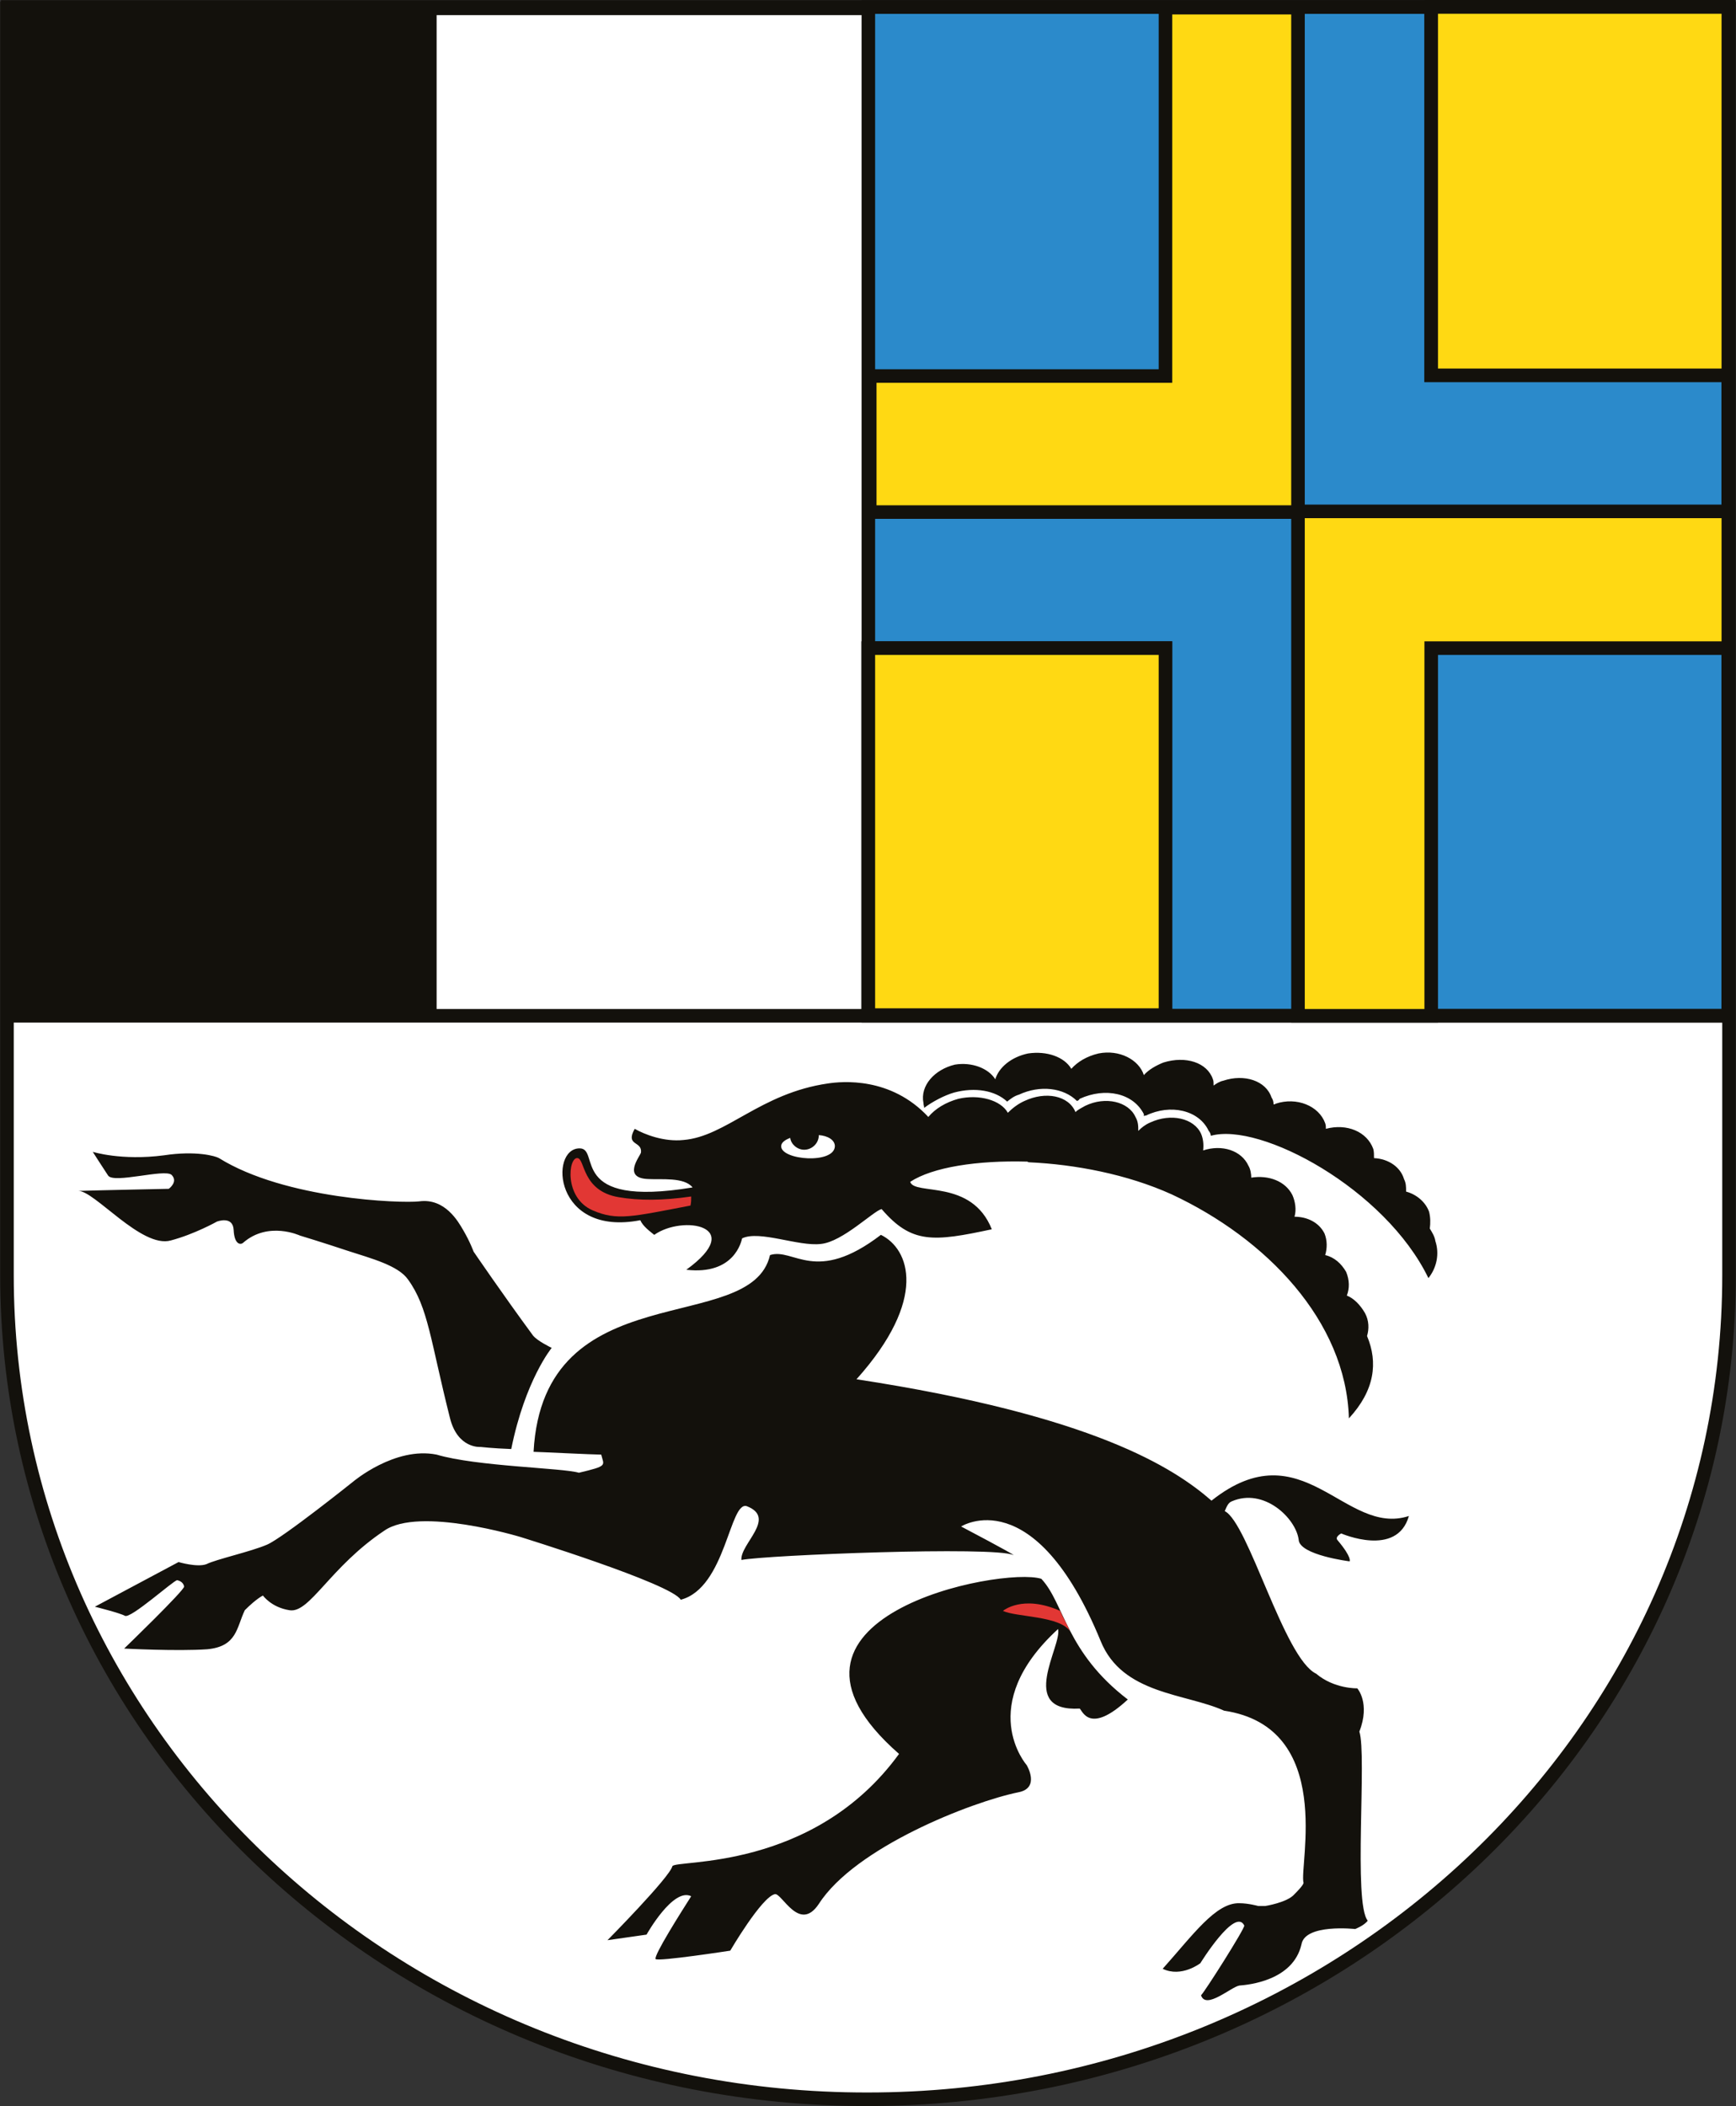 <?xml version="1.0" encoding="utf-8"?>
<!-- Generator: Adobe Illustrator 26.3.1, SVG Export Plug-In . SVG Version: 6.00 Build 0)  -->
<svg version="1.1" xmlns="http://www.w3.org/2000/svg" xmlns:xlink="http://www.w3.org/1999/xlink" x="0px" y="0px"
	 viewBox="0 0 248.9 301.9" style="enable-background:new 0 0 248.9 301.9;" xml:space="preserve">
<rect x="0" y="0" width="248.9" height="301.9" fill="#333333" stroke="none"/>
<style type="text/css">
	.st0{fill:#FFFFFF;stroke:#13110C;stroke-width:1.944;}
	.st1{fill:#13110C;}
	.st2{fill:#E23734;}
	.st3{fill:#2B8ACB;stroke:#13110C;stroke-width:1.944;}
	.st4{fill:none;stroke:#13110C;stroke-width:1.944;}
	.st5{fill:none;stroke:#13110C;stroke-width:1.944;stroke-linecap:square;stroke-miterlimit:10;}
	.st6{fill:#FFD913;stroke:#13110C;stroke-width:1.944;}
</style>
<g id="Ebene_1">
</g>
<g id="Layer_1">
	<g>
		<path class="st0" d="M247.9,1.2v181.6c0,65.2-55.3,118.1-123.5,118.1C56.3,301,1,248.1,1,182.8L1,1.2H247.9z"/>
		<path class="st1" d="M62.6,145.5H1.1L1.1,1l61.5,0L62.6,145.5L62.6,145.5z M205.8,177.9c-0.1-0.7-0.5-1.3-0.8-1.8
			c0.1-0.8,0.1-1.6-0.1-2.4c-0.5-1.4-1.8-2.5-3.3-2.9c0-0.7,0-1.2-0.3-1.8c-0.5-1.7-2.2-2.9-4.3-3c0-0.5,0-0.9-0.1-1.3
			c-0.9-2.5-3.8-3.7-6.8-2.9c0-0.3,0-0.5-0.1-0.8c-0.9-2.5-4.1-3.8-7.1-2.8c-0.1,0.1-0.3,0.1-0.3,0.1c0-0.4-0.1-0.7-0.3-1
			c-0.8-2.4-3.9-3.4-6.9-2.4c-0.5,0.1-1,0.4-1.4,0.7c0-0.3,0-0.7-0.1-0.9c-0.8-2.4-3.9-3.4-7.1-2.4c-1,0.4-2.1,1-2.8,1.8
			c-0.7-2.2-3.5-3.7-6.5-3.1c-1.7,0.4-3,1.2-3.9,2.2c-1-1.7-3.5-2.6-6.2-2.2c-2.4,0.5-4.2,2-4.7,3.7c-1-1.6-3.4-2.5-5.8-2.1
			c-2.9,0.7-5,3-4.5,5.5c0,0.3,0.1,0.4,0.1,0.7c1.2-0.9,2.9-1.8,4.3-2.2c3-0.8,5.9-0.3,7.6,1.3c0.5-0.4,1-0.8,1.7-1
			c3-1.4,6.4-1,8.3,0.9c0.1,0,0.3-0.1,0.4-0.3c3.7-1.7,7.7-0.8,9.2,2.2v0.3c0.1-0.1,0.1-0.1,0.3-0.1c3.5-1.7,7.6-0.8,9,2.2
			c0.1,0.1,0.3,0.4,0.3,0.7c7.1-2,25,7.6,31.2,20.4C206,181.7,206.4,179.7,205.8,177.9 M112,164.3c0-0.5,0.5-0.9,1.3-1.2
			c0.1,0.9,1,1.7,2,1.7c1.1,0,2.1-0.9,2.1-2.1h0c1.3,0.1,2.3,0.7,2.3,1.6C119.6,166.9,112,166.3,112,164.3 M196,191.5
			c0.3-1,0.3-2.2-0.3-3.3c-0.7-1.2-1.6-2.1-2.6-2.5c0.4-1,0.4-2.2-0.1-3.4c-0.7-1.2-1.7-2.1-3-2.4c0.3-1,0.3-2.1-0.1-3.1
			c-0.8-1.6-2.5-2.4-4.3-2.4c0.3-1,0.1-2.2-0.3-3.1c-1-2-3.4-2.9-5.9-2.5c0-0.5-0.1-1.2-0.4-1.7c-1-2.2-3.8-3.1-6.5-2.2
			c0.1-0.9,0-1.7-0.3-2.4c-1-2.2-4.3-3-7.3-1.6c-0.7,0.3-1.2,0.7-1.7,1.2c0-0.7,0-1.3-0.4-2c-1-2.2-4.3-3-7.2-1.6
			c-0.5,0.3-1,0.5-1.4,0.9c-1-2.4-4.3-3-7.3-1.6c-0.9,0.4-1.7,1-2.4,1.7c-1-1.8-4.1-2.7-7.1-2c-1.8,0.5-3.3,1.4-4.3,2.6
			c-5.4-5.8-12.4-5.1-14.4-4.8c-9.7,1.4-14.6,7.6-20.7,8.1c-2.8,0.3-5.6-0.8-7-1.6c-1.4,2.5,1.1,1.7,0.9,3.4
			c-0.1,0.5-2.8,3.7,1.1,3.8c1.8,0.1,5.1-0.3,6.3,1.2c-18.1,3-13.1-5.6-16.2-5.6c-4.4,0-3.7,12.7,8.7,10.3c0.4,0.9,1.4,1.6,2,2.1
			c4.1-2.9,13.3-1.3,4.6,5c6.9,0.8,7.9-4.1,8-4.5c2.5-1.2,8.1,1.2,11.3,0.8c3.1-0.3,7.5-4.7,8.7-5c4.3,5,7.4,4.7,15.8,2.9
			c-2.9-7.3-11.1-4.8-11.7-6.8c3.2-2.1,9.6-3.1,16.8-2.9c0,0,0.1,0.1,0.3,0.1c6.5,0.3,14,1.7,20.4,4.6c13.5,6.3,25,18.1,25.4,32.1
			C197.1,199.3,197.6,195.3,196,191.5 M149.3,226.3c3.3,3.5,3.5,10.5,12.4,17.3c-5.5,5.1-6.5,1.6-6.9,1.3c-9,0.5-2.5-9-3.1-11.4
			c-12,11-4.5,19.5-4.5,19.5s2,3.3-1.2,3.9c-6.8,1.4-23.4,7.9-28.6,16c-2.8,4.2-5.3-1.6-6.3-1.4c-1.9,0.4-6.4,8.1-6.4,8.1
			s-10.4,1.6-10.7,1.2c-0.3-0.5,3.7-6.8,5.1-9c-2.6-1.3-6.4,5.5-6.4,5.5l-5.6,0.8c0,0,8.9-9,9.3-10.6c0.4-1,20.2,0.8,32.5-16.1
			C106.5,231.8,143.6,224.5,149.3,226.3 M13.6,230.3c0,0,3.6,0.9,4.3,1.3c0.8,0.5,7-5.1,7.5-5.1c0.5,0.1,0.9,0.4,1,0.9
			c0.1,0.5-8.6,8.9-8.6,8.9s7.6,0.4,11.9,0.1c4.3-0.4,4.2-3.1,5.4-5.6c1.7-1.7,2.6-2.1,2.6-2.1s1.2,1.7,3.8,2.1
			c2.9,0.5,5.8-6.2,13.6-11.4c5-3.5,19.5,0.9,19.5,0.9s21.7,6.7,23,9c6.5-1.7,7-14.3,9.5-13.4c4.3,1.7-1,5.4-0.8,7.7
			c3.5-0.7,36.3-2,39-0.7c0.3,0-7.5-4.1-7.5-4.1s10.5-6.7,20,16.4c3.1,7.7,12.2,7.5,17.7,10c16,2.4,10.7,22.3,11.4,24.7
			c-0.1,0.4-1,1.3-1.3,1.6c-1,1.2-4.2,1.7-4.2,1.7h-1c0,0-1.4-0.4-2.7-0.4c-3.4-0.1-6.7,4.6-11,9.4c2.7,1.3,5.4-0.8,5.4-0.8
			s5-8.1,6.3-5.4c0.1,0.4-5.6,9.4-6.2,10c0.7,2.1,4.3-1.2,5.5-1.4c1.3-0.1,7.7-0.7,8.9-5.9c0.5-3,7.7-2.2,7.7-2.2s1.3-0.5,1.8-1.2
			c-2.1-2.5-0.1-23.8-1.2-27.1c1.6-4.1-0.3-6.2-0.3-6.2s-3.3,0.1-5.9-2.1c-4.6-2.2-9.7-21.6-13.1-23.3c0.3-0.7,0.5-1.2,1-1.4
			c4.6-2,9.2,2.4,9.6,5.5c0.1,2.2,7.3,3.1,7.3,3.1s0.4-0.5-1.7-3c-0.5-0.5,0.5-1,0.5-1s8,3.5,9.7-2.5c-9.2,3-15.2-12.6-28.3-2.2
			c-5.4-4.7-16.9-12.2-50.9-17.4c10.3-11.5,7.6-18.7,3.5-20.7c-9.4,7.2-12.5,1.8-15.9,2.9c-2.7,11.8-32.5,2.4-33.9,28.2
			c0.5,0,8.6,0.4,9.7,0.4c0.4,1.6,1,1.6-3.2,2.6c-2.3-0.7-14.7-0.9-20.4-2.6c-6-1.2-12,3.9-12,3.9s-10,8-12.3,9
			c-2.3,1-7.3,2.1-8.7,2.8c-1.3,0.5-4-0.3-4-0.3L13.6,230.3L13.6,230.3z M76.4,191.4c0.6,0.8,2.7,1.8,2.7,1.8s-3.8,4.6-5.8,14.5
			c-2.7-0.1-4.4-0.3-4.4-0.3s-3.3,0.3-4.4-4.2c-2.8-11.1-3.1-15.8-6-19.8c-1.4-2-5.2-3-8.6-4.1c-3.6-1.2-6.9-2.2-6.9-2.2
			s-4.5-2.1-8.1,1c-0.4,0.4-1.3,0.3-1.4-1.8c-0.1-2.1-2.4-1.2-2.4-1.2s-3.2,1.8-6.6,2.7c-4.2,1.2-11-7.2-13.3-7.1
			c3.3-0.1,13-0.3,13-0.3s1.4-1,0.4-2c-1-0.9-8.3,1.3-9.1,0.1c-0.8-1.2-2.2-3.4-2.2-3.4s4.1,1.3,10.2,0.5c4.6-0.7,7.4,0.1,7.9,0.4
			c9.5,5.9,26.1,6.5,28.7,6.2c3.7-0.5,5.6,2.9,6.3,4.1c1,1.7,1.5,3.1,1.5,3.1S72.2,185.7,76.4,191.4"/>
		<path class="st2" d="M143.8,230.9c0,0,2.8-2.4,8.2,0c0.5,1.2,0.7,1.3,1.4,2.9C151.9,231.6,145.7,231.8,143.8,230.9"/>
		<path class="st2" d="M82.8,166c1.1,0.1,0.6,4.7,5.9,5.6c2.9,0.5,6.3,0.5,10.4-0.1c0,0.5,0,0.8-0.1,1.3c-8.4,1.6-10.5,2.2-14,0.7
			C80.8,171.7,81.5,165.8,82.8,166"/>
		<path class="st3" d="M124.5,1v144.6h123.3V1H124.5L124.5,1z"/>
		<g>
			<path class="st4" d="M167.1,145.5h-42.6V92.9h42.6V145.5z"/>
			<path class="st4" d="M247.8,53.8h-42.6V1l42.6,0V53.8L247.8,53.8z"/>
			<path class="st5" d="M1.1,1l0,144.6h246.7V1H1.1z"/>
		</g>
		<path class="st6" d="M247.8,53.8h-42.6V1l42.6,0V53.8L247.8,53.8z M167.1,145.5h-42.6V92.9h42.6V145.5z M167.1,1.1v52.8h-42.4
			l0,19.5h61.4V1.1H167.1L167.1,1.1z M247.8,92.9V73.3h-61.7v72.3h19.1V92.9H247.8L247.8,92.9z"/>
	</g>
</g>
</svg>
